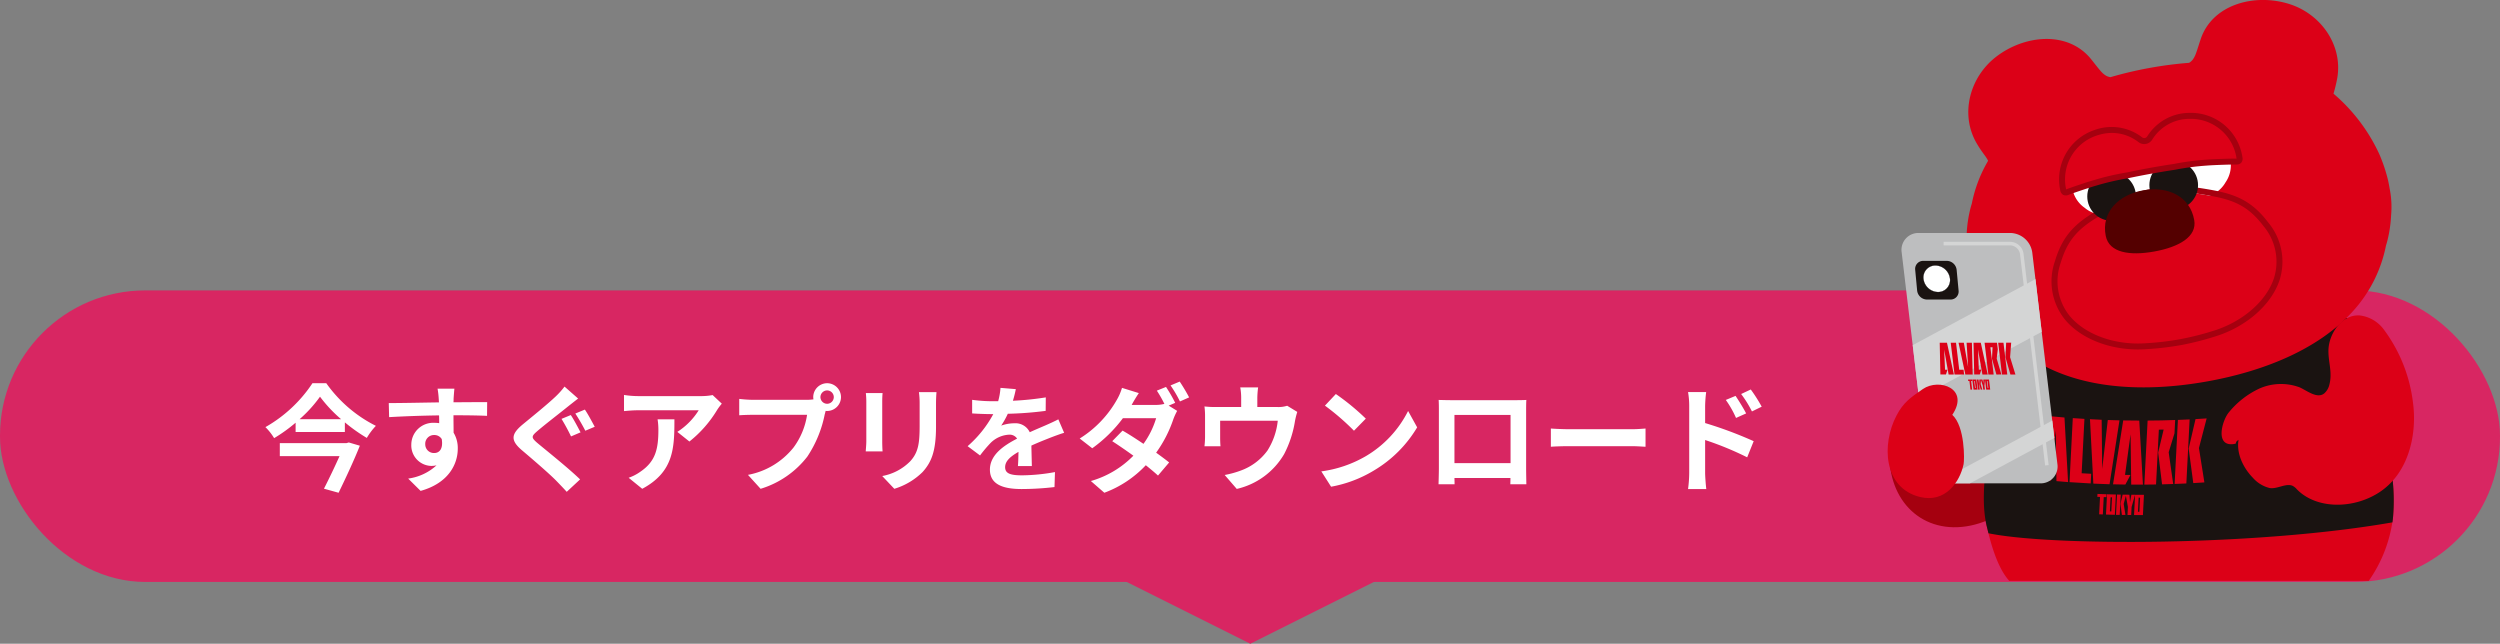 <svg xmlns="http://www.w3.org/2000/svg" width="430.431" height="110.833" viewBox="0 0 430.431 110.833">
  <rect x="0" y="0" width="430.431" height="110.833" fill="#808080" stroke="none"/>
  <g id="hd_about02" transform="translate(-468 -4791)">
    <g id="组_26920" data-name="组 26920" transform="translate(-75 -60)">
      <rect id="矩形_28499" data-name="矩形 28499" width="430.431" height="50.196" rx="25" transform="translate(543 4901)" fill="#d82662"/>
      <path id="路径_117345" data-name="路径 117345" d="M-115.54-6.74H-127V-4.5h10.28c-.78,1.74-1.8,3.88-2.68,5.6l2.52.7c1.24-2.54,2.68-5.64,3.66-8.1l-1.9-.56Zm-8.06-4.12a22.712,22.712,0,0,0,3.52-3.88,23.836,23.836,0,0,0,3.64,3.88Zm2.22-6.2a23.8,23.8,0,0,1-8.1,7.56,9.341,9.341,0,0,1,1.5,1.9,27.109,27.109,0,0,0,3.7-2.66v1.6h8.48v-1.66a28.486,28.486,0,0,0,3.78,2.68,11.3,11.3,0,0,1,1.56-2.08A23.16,23.16,0,0,1-119-17.06Zm24.44.94h-2.9a14.513,14.513,0,0,1,.2,1.74c.02.16.02.36.04.62-2.72.04-6.36.12-8.64.12l.06,2.42c2.46-.14,5.58-.26,8.6-.3.02.44.02.9.02,1.34a5.19,5.19,0,0,0-.8-.06,3.772,3.772,0,0,0-4,3.74,3.529,3.529,0,0,0,3.44,3.68,4.276,4.276,0,0,0,.9-.1A8.987,8.987,0,0,1-104.9-.64l2.14,2.12c4.88-1.36,6.4-4.68,6.4-7.28a5.09,5.09,0,0,0-.72-2.74c0-.88-.02-1.98-.02-3,2.72,0,4.58.04,5.78.1l.02-2.36c-1.04-.02-3.78.02-5.8.02.02-.24.02-.46.02-.62C-97.06-14.72-96.98-15.8-96.94-16.12Zm-5.02,9.58a1.506,1.506,0,0,1,1.54-1.6,1.475,1.475,0,0,1,1.3.7c.28,1.76-.46,2.4-1.3,2.4A1.493,1.493,0,0,1-101.96-6.54Zm25.06-5.04-1.6.66A34.25,34.25,0,0,1-76.86-7.9l1.64-.7C-75.6-9.32-76.38-10.82-76.9-11.58Zm2.42-.94-1.64.68A33.523,33.523,0,0,1-74.4-8.88l1.62-.68C-73.18-10.3-73.96-11.78-74.48-12.52Zm-1.16-1.9-2.34-2.06a13.565,13.565,0,0,1-1.52,1.7c-1.36,1.3-4.1,3.52-5.66,4.8-2.02,1.68-2.16,2.74-.18,4.44,1.84,1.56,4.76,4.06,5.98,5.32.58.6,1.2,1.24,1.76,1.86L-75.3-.5c-2.04-1.98-5.82-4.98-7.32-6.24-1.1-.94-1.12-1.16-.04-2.08,1.32-1.14,3.98-3.18,5.26-4.22C-76.92-13.42-76.26-13.94-75.64-14.42Zm24.74.88-1.58-1.48a10.314,10.314,0,0,1-2.04.18H-65.3a15.856,15.856,0,0,1-2.44-.2v2.78c.94-.08,1.6-.14,2.44-.14h10.42a11.894,11.894,0,0,1-3.68,3.72l2.08,1.66a20.37,20.37,0,0,0,4.8-5.48A10.07,10.07,0,0,1-50.9-13.54Zm-8.16,2.7h-2.9a11.087,11.087,0,0,1,.14,1.8c0,3.28-.48,5.4-3.02,7.16a7.9,7.9,0,0,1-2.1,1.1l2.34,1.9C-59.16-1.8-59.06-5.88-59.06-10.84Zm25.14-3.82a1.161,1.161,0,0,1,1.16-1.16,1.157,1.157,0,0,1,1.14,1.16,1.153,1.153,0,0,1-1.14,1.14A1.157,1.157,0,0,1-33.92-14.66Zm-1.24,0a2.215,2.215,0,0,0,.04.38,8.63,8.63,0,0,1-1.14.08h-9.26a22.269,22.269,0,0,1-2.38-.16v2.82c.5-.04,1.46-.08,2.38-.08h9.3a12.568,12.568,0,0,1-2.34,5.64,13.111,13.111,0,0,1-7.84,4.7l2.18,2.4a16.063,16.063,0,0,0,8.04-5.54,20.189,20.189,0,0,0,3-7.28c.06-.18.1-.38.16-.6a1.14,1.14,0,0,0,.26.02,2.4,2.4,0,0,0,2.38-2.38,2.4,2.4,0,0,0-2.38-2.4A2.407,2.407,0,0,0-35.16-14.66Zm21.22-.86h-3.02a14.109,14.109,0,0,1,.12,2v3.8c0,3.12-.26,4.62-1.64,6.12a9.048,9.048,0,0,1-4.8,2.52l2.08,2.2a11.776,11.776,0,0,0,4.86-2.88c1.48-1.64,2.32-3.5,2.32-7.8v-3.96C-14.02-14.32-13.98-14.96-13.94-15.52Zm-9.28.16H-26.1a14.2,14.2,0,0,1,.08,1.54v6.74c0,.6-.08,1.38-.1,1.76h2.9c-.04-.46-.06-1.24-.06-1.74v-6.76C-23.28-14.46-23.26-14.9-23.22-15.36Zm22.94-.68-2.64-.22a11.119,11.119,0,0,1-.4,2.3h-.96A26.023,26.023,0,0,1-7.8-14.2v2.34c1.1.08,2.56.12,3.38.12h.26A19.628,19.628,0,0,1-8.58-6.22l2.14,1.6a23.027,23.027,0,0,1,1.86-2.2A4.872,4.872,0,0,1-1.46-8.2a1.539,1.539,0,0,1,1.4.68C-2.34-6.34-4.74-4.74-4.74-2.18-4.74.4-2.42,1.16.72,1.16A50.031,50.031,0,0,0,6.38.82l.08-2.58A32.718,32.718,0,0,1,.78-1.2c-1.96,0-2.9-.3-2.9-1.4,0-1,.8-1.78,2.3-2.64C.16-4.36.14-3.4.08-2.8h2.4c-.02-.92-.06-2.4-.08-3.52,1.22-.56,2.36-1,3.26-1.36.68-.26,1.74-.66,2.38-.84l-1-2.32c-.74.38-1.44.7-2.22,1.04-.82.36-1.66.7-2.7,1.18A2.708,2.708,0,0,0-.54-10.16a6.777,6.777,0,0,0-2.26.4A13.964,13.964,0,0,0-1.66-11.8a59.578,59.578,0,0,0,6.52-.5l.02-2.32a50.633,50.633,0,0,1-5.66.58A19.134,19.134,0,0,0-.28-16.04Zm25.86-.38L24-15.78a20.593,20.593,0,0,1,1.3,2.28,6.3,6.3,0,0,1-1.56.18H19.66c.24-.44.76-1.34,1.24-2.04l-2.9-.9a9.05,9.05,0,0,1-.9,2.08,18.662,18.662,0,0,1-6.38,6.64l2.16,1.68a24.055,24.055,0,0,0,5.28-5.18h5.72A14.776,14.776,0,0,1,21.7-6.62c-1.28-.86-2.54-1.68-3.6-2.28L16.32-7.08c1.02.66,2.34,1.56,3.64,2.5A16.61,16.61,0,0,1,12.64-.22L14.96,1.8A18.733,18.733,0,0,0,22.1-2.94c.82.66,1.56,1.28,2.1,1.78l1.92-2.26c-.6-.48-1.38-1.06-2.24-1.68a21.643,21.643,0,0,0,2.96-5.76,10.72,10.72,0,0,1,.66-1.44l-1.46-.9,1.12-.48A25.424,25.424,0,0,0,25.58-16.42Zm2.36-.92-1.58.66a21.2,21.2,0,0,1,1.62,2.76l1.58-.7A31.281,31.281,0,0,0,27.94-17.34Zm13.5,1H38.36a9.882,9.882,0,0,1,.16,1.84v1.54H34.24a16.592,16.592,0,0,1-2.04-.1,12.77,12.77,0,0,1,.1,1.72v3.46a15.169,15.169,0,0,1-.1,1.68h2.76c-.04-.4-.06-1.02-.06-1.48V-10.6h9.92a11.874,11.874,0,0,1-1.78,5.14A9.79,9.79,0,0,1,38.5-2.04a16.288,16.288,0,0,1-2.82.78l2.08,2.4a12.71,12.71,0,0,0,8.16-6,18.626,18.626,0,0,0,1.86-5.66,13.355,13.355,0,0,1,.4-1.6l-1.74-1.06a4.866,4.866,0,0,1-1.66.22H41.3V-14.5A14.536,14.536,0,0,1,41.44-16.34ZM54.82-15.2l-1.88,2a41.585,41.585,0,0,1,5,4.32l2.04-2.08A40.394,40.394,0,0,0,54.82-15.2ZM52.32-1.88,54,.76a21.659,21.659,0,0,0,7.42-2.82,21.267,21.267,0,0,0,7.4-7.4l-1.56-2.82A18.832,18.832,0,0,1,59.98-4.5,20.614,20.614,0,0,1,52.32-1.88Zm20.2-12.3c.04.56.04,1.38.04,1.94v9.78c0,.96-.06,2.7-.06,2.8h2.76c0-.06,0-.52-.02-1.08h9.64c0,.58-.02,1.04-.02,1.08h2.76c0-.08-.04-2-.04-2.78v-9.8c0-.6,0-1.34.04-1.94-.72.04-1.48.04-1.98.04h-11C74.1-14.14,73.34-14.16,72.52-14.18Zm2.72,2.58H84.9v8.3H75.24Zm16.6,2.34v3.14c.74-.06,2.08-.1,3.22-.1H105.8c.84,0,1.86.08,2.34.1V-9.26c-.52.04-1.4.12-2.34.12H95.06C94.02-9.14,92.56-9.2,91.84-9.26Zm31.8-5.62-1.68.7a17.134,17.134,0,0,1,1.76,3.1l1.74-.78C125-12.76,124.2-14.04,123.64-14.88Zm2.62-1.1-1.66.78a18.726,18.726,0,0,1,1.86,3l1.68-.82A26.486,26.486,0,0,0,126.26-15.98ZM115.66-1.62a21.657,21.657,0,0,1-.2,2.78h3.14c-.1-.82-.2-2.22-.2-2.78V-7.28a53.58,53.58,0,0,1,7.24,2.98l1.12-2.78a69.579,69.579,0,0,0-8.36-3.12v-2.92a21.75,21.75,0,0,1,.18-2.42h-3.12a14.113,14.113,0,0,1,.2,2.42Z" transform="translate(718.176 4934.039)" fill="#fff"/>
      <path id="多边形_11" data-name="多边形 11" d="M23.273,0,46.545,11.636H0Z" transform="translate(781.545 4961.833) rotate(180)" fill="#d82662"/>
    </g>
    <g id="组_26871" data-name="组 26871" transform="translate(545.838 4320.978)">
      <path id="路径_111360" data-name="路径 111360" d="M331.367,539.3H273.811q-.14.379-.252.77A137.677,137.677,0,0,0,268.4,565.2c-.3,3.3-.563,6.893.261,10.143.283,1.118,1.425,6.571,3.828,9.191h61.891A23.8,23.8,0,0,0,338.57,573.5a33.43,33.43,0,0,0-.081-6.384C338.247,557.261,334.733,546.981,331.367,539.3Z" transform="translate(-4.386 -14.507)" fill="#dc0017"/>
      <path id="路径_111361" data-name="路径 111361" d="M276.589,559.479c-1.169,8.867-8.581,16.679-16.555,17.449s-13.49-5.793-12.322-14.659,12.046-14.067,20.021-14.837S277.757,550.613,276.589,559.479Z" transform="translate(-0.082 -16.189)" fill="#a5000f"/>
      <path id="路径_111362" data-name="路径 111362" d="M338.456,574.464c.046-.323.086-.646.114-.968a33.43,33.43,0,0,0-.081-6.384c-.242-9.851-3.755-20.13-7.122-27.809H273.811q-.14.379-.252.77A137.677,137.677,0,0,0,268.4,565.2c-.3,3.3-.563,6.893.261,10.143.051.2.132.551.243,1C279.641,578.565,314.983,578.58,338.456,574.464Z" transform="translate(-4.386 -14.507)" fill="#1a1311"/>
      <g id="组_26858" data-name="组 26858" transform="translate(247.162 470.022)">
        <g id="组_26811" data-name="组 26811" transform="translate(13.548)">
          <path id="路径_111363" data-name="路径 111363" d="M337.232,502.746c-.022-.121-.047-.239-.07-.359-.075-.459-.162-.916-.265-1.37a27.914,27.914,0,0,0-1.5-4.465,30.334,30.334,0,0,0-7.882-10.4,25.373,25.373,0,0,0,.648-2.7c.97-5.665-2.822-11.058-8.34-12.765-5.974-1.848-13.21.112-15.195,6.129-.375,1.135-.6,1.9-.827,2.485a3.83,3.83,0,0,1-.561,1.037,2.283,2.283,0,0,1-.587.5,66.522,66.522,0,0,0-6.74.871,65.692,65.692,0,0,0-6.8,1.6,2.318,2.318,0,0,1-.787-.27,3.824,3.824,0,0,1-.889-.775c-.416-.465-.9-1.106-1.645-2.038-3.966-4.94-11.431-4.241-16.378-.417-4.571,3.532-6.233,9.912-3.341,14.878.971,1.667,1.671,2.316,1.971,3.027a23.465,23.465,0,0,0-2.8,7.352c-.063.214-.133.428-.189.642a22.089,22.089,0,0,0-.7,4.616,16,16,0,0,0,.2,4.313c.022.121.047.24.07.359q.113.69.266,1.37a24.192,24.192,0,0,0,1.5,4.465c6.959,15.689,24.331,17.581,39.483,14.841,9.274-1.678,18.824-5.31,24.872-11.948a23.573,23.573,0,0,0,5.8-11.407c.063-.214.132-.428.188-.642a22.028,22.028,0,0,0,.7-4.616A15.931,15.931,0,0,0,337.232,502.746Z" transform="translate(-264.298 -470.022)" fill="#dc0017"/>
        </g>
        <g id="组_26824" data-name="组 26824" transform="translate(25.955 71.631)">
          <g id="组_26812" data-name="组 26812" transform="translate(16.465 13.553)">
            <path id="路径_111364" data-name="路径 111364" d="M301,577.768c-.072,1.4-.108,2.1-.179,3.492.611,0,.917,0,1.528,0,.072-1.4.108-2.1.179-3.491C301.914,577.769,301.609,577.77,301,577.768Zm.739,2.929h-.251l.124-2.426h.251Z" transform="translate(-300.818 -577.766)" fill="#dc0017"/>
          </g>
          <g id="组_26813" data-name="组 26813" transform="translate(12.85 0.752)">
            <path id="路径_111365" data-name="路径 111365" d="M300.766,561.606c.251,4.412.376,6.617.627,11.025-.806,0-1.21,0-2.015,0-.047-3.464-.07-5.2-.116-8.661-.38,2.795-.569,4.192-.95,6.986.375.006.561.007.936.011l-.88,1.653c-.849-.012-1.274-.02-2.123-.043.7-4.4,1.053-6.6,1.755-11C299.106,561.6,299.659,561.6,300.766,561.606Z" transform="translate(-296.245 -561.575)" fill="#dc0017"/>
          </g>
          <g id="组_26814" data-name="组 26814">
            <path id="路径_111366" data-name="路径 111366" d="M283.1,571.828c-.045-3.481-.067-5.222-.112-8.7-.379,2.777-.568,4.164-.946,6.94.372.035.558.051.93.084l-.874,1.592c-.844-.078-1.266-.119-2.109-.208l1.746-10.906c1.1.107,1.648.157,2.749.246.247,4.449.372,6.673.62,11.118C284.306,571.929,283.9,571.9,283.1,571.828Z" transform="translate(-279.992 -560.624)" fill="#dc0017"/>
          </g>
          <g id="组_26815" data-name="组 26815" transform="translate(5.358 0.355)">
            <path id="路径_111367" data-name="路径 111367" d="M290.414,572.322c-1.459-.073-2.188-.117-3.645-.222.226-4.411.339-6.616.564-11.027.8.058,1.2.085,2,.133h.006c-.193,3.745-.289,5.618-.482,9.363.655.039.984.058,1.64.09Z" transform="translate(-286.769 -561.073)" fill="#dc0017"/>
          </g>
          <g id="组_26816" data-name="组 26816" transform="translate(8.881 0.542)">
            <path id="路径_111368" data-name="路径 111368" d="M291.225,561.31c.8.043,1.206.062,2.011.1.038,3.391.057,5.087.095,8.478.385-3.374.577-5.062.962-8.437.8.028,1.207.04,2.013.059-.684,4.4-1.026,6.6-1.71,11-1.117-.034-1.676-.055-2.792-.108C291.573,567.961,291.457,565.745,291.225,561.31Z" transform="translate(-291.225 -561.31)" fill="#dc0017"/>
          </g>
          <g id="组_26817" data-name="组 26817" transform="translate(10.145 13.408)">
            <path id="路径_111369" data-name="路径 111369" d="M294.393,578.144l-.466-.016c-.061,1.2-.092,1.793-.153,2.988l-.637-.024c.062-1.2.092-1.793.153-2.988l-.466-.019.026-.5c.627.026.941.038,1.569.058Z" transform="translate(-292.824 -577.583)" fill="#dc0017"/>
          </g>
          <g id="组_26818" data-name="组 26818" transform="translate(13.363 13.515)">
            <path id="路径_111370" data-name="路径 111370" d="M297.531,581.224l-.637-.013c.071-1.4.107-2.1.179-3.492.255.005.383.009.638.013C297.639,579.129,297.6,579.827,297.531,581.224Z" transform="translate(-296.894 -577.719)" fill="#dc0017"/>
          </g>
          <g id="组_26819" data-name="组 26819" transform="translate(14.127 13.534)">
            <path id="路径_111371" data-name="路径 111371" d="M299.713,581.252l-.639-.006.071-1.377c-.14-.78-.209-1.17-.349-1.951l-.376,1.421.3,1.9-.606-.008c-.1-.762-.151-1.143-.251-1.905.149-.635.224-.952.373-1.588l.532.008h0l.638.007c.04.529.06.793.1,1.322l.235-1.32c.255,0,.383,0,.639,0-.239.845-.357,1.267-.6,2.112C299.754,580.425,299.74,580.7,299.713,581.252Z" transform="translate(-297.861 -577.742)" fill="#dc0017"/>
          </g>
          <g id="组_26820" data-name="组 26820" transform="translate(18.24 0.685)">
            <path id="路径_111372" data-name="路径 111372" d="M306.115,572.566c-.269-2.192-.4-3.287-.671-5.481.377-1.58.565-2.37.942-3.952l-.823.017-.483,9.438c-.806.014-1.21.019-2.017.024l.565-11.026c1.9-.011,2.846-.03,4.745-.1l-.118,2.291-1,3.26c.311,2.188.466,3.282.777,5.467C307.263,572.536,306.88,572.547,306.115,572.566Z" transform="translate(-303.063 -561.49)" fill="#dc0017"/>
          </g>
          <g id="组_26821" data-name="组 26821" transform="translate(23.456 0.579)">
            <path id="路径_111373" data-name="路径 111373" d="M311.678,572.384c-.807.04-1.21.058-2.018.088.226-4.411.339-6.616.565-11.027.807-.03,1.21-.047,2.018-.088Z" transform="translate(-309.66 -561.357)" fill="#dc0017"/>
          </g>
          <g id="组_26822" data-name="组 26822" transform="translate(25.873 0.409)">
            <path id="路径_111374" data-name="路径 111374" d="M313.512,572.275c-.318-2.374-.477-3.562-.794-5.939.472-2.03.708-3.045,1.18-5.077.767-.043,1.15-.066,1.917-.118-.53,2.041-.8,3.06-1.327,5.1.374,2.369.561,3.552.936,5.918C314.66,572.208,314.277,572.232,313.512,572.275Z" transform="translate(-312.718 -561.141)" fill="#dc0017"/>
          </g>
          <g id="组_26823" data-name="组 26823" transform="translate(11.639 13.469)">
            <path id="路径_111375" data-name="路径 111375" d="M294.892,577.66l-.179,3.492c.61.019.916.028,1.526.042.072-1.4.108-2.1.179-3.491C295.807,577.688,295.5,577.68,294.892,577.66Zm.738,2.954-.251-.006.124-2.426.251.006Z" transform="translate(-294.713 -577.66)" fill="#dc0017"/>
          </g>
        </g>
        <g id="组_26843" data-name="组 26843" transform="translate(2.395 19.431)">
          <g id="组_26825" data-name="组 26825" transform="translate(0 20.681)">
            <path id="路径_111376" data-name="路径 111376" d="M274.1,563.865h-15.81a3.9,3.9,0,0,1-3.749-3.336l-4.329-36.434a2.9,2.9,0,0,1,2.924-3.336h15.81a3.9,3.9,0,0,1,3.749,3.336l4.329,36.434A2.894,2.894,0,0,1,274.1,563.865Z" transform="translate(-250.192 -520.758)" fill="#bdbebf"/>
          </g>
          <g id="组_26826" data-name="组 26826" transform="translate(1.924 28.62)">
            <path id="路径_111377" data-name="路径 111377" d="M273.757,530.8l-21.132,11.377,1.078,9.077,21.132-11.377Z" transform="translate(-252.625 -530.799)" fill="#d4d5d5"/>
          </g>
          <g id="组_26828" data-name="组 26828" transform="translate(6.552 52.981)">
            <g id="组_26827" data-name="组 26827">
              <path id="路径_111378" data-name="路径 111378" d="M277.877,561.612l-19.4,10.443a3.6,3.6,0,0,0,1.551.364H263.7l14.53-7.822Z" transform="translate(-258.479 -561.612)" fill="#d4d5d5"/>
            </g>
          </g>
          <g id="组_26829" data-name="组 26829" transform="translate(2.341 25.483)">
            <path id="路径_111379" data-name="路径 111379" d="M259.231,533.492H255.18a1.735,1.735,0,0,1-1.685-1.54l-.336-3.581a1.382,1.382,0,0,1,1.4-1.539h4.051a1.734,1.734,0,0,1,1.685,1.539l.336,3.581A1.383,1.383,0,0,1,259.231,533.492Z" transform="translate(-253.152 -526.832)" fill="#1a1311"/>
          </g>
          <g id="组_26830" data-name="组 26830" transform="translate(3.738 26.254)">
            <path id="路径_111380" data-name="路径 111380" d="M257.46,532.411h0a2.579,2.579,0,0,1-2.506-2.291h0a2.056,2.056,0,0,1,2.076-2.29h0a2.579,2.579,0,0,1,2.505,2.29h0A2.056,2.056,0,0,1,257.46,532.411Z" transform="translate(-254.925 -527.811)" fill="#fff"/>
            <path id="路径_111381" data-name="路径 111381" d="M257.455,532.424a2.593,2.593,0,0,1-2.524-2.308,2.074,2.074,0,0,1,2.094-2.31,2.592,2.592,0,0,1,2.524,2.307,2.074,2.074,0,0,1-2.094,2.311Zm-.431-4.582a2.047,2.047,0,0,0-1.537.663,2.071,2.071,0,0,0-.52,1.607,2.556,2.556,0,0,0,2.488,2.275,2.048,2.048,0,0,0,1.537-.663,2.068,2.068,0,0,0,.52-1.608A2.555,2.555,0,0,0,257.024,527.842Z" transform="translate(-254.92 -527.806)" fill="#070304"/>
          </g>
          <g id="组_26831" data-name="组 26831" transform="translate(7.241 22.206)">
            <path id="路径_111382" data-name="路径 111382" d="M276.828,561.193,272.5,524.759a1.769,1.769,0,0,0-1.631-1.463H259.35v-.61h11.519a2.355,2.355,0,0,1,2.236,2l4.329,36.435Z" transform="translate(-259.35 -522.686)" fill="#d4d5d5"/>
          </g>
          <g id="组_26842" data-name="组 26842" transform="translate(25.852)">
            <g id="组_26832" data-name="组 26832" transform="translate(3.483 3.208)">
              <path id="路径_111383" data-name="路径 111383" d="M308.143,498.677c-4.782.344-4.944,3.185-7.825,3.706s-4.029-2.083-8.628-.731a6.1,6.1,0,0,0-4.3,6.966,5.153,5.153,0,0,0,2.1,3.181,5.235,5.235,0,0,0,4.537,1.074c2.236-.4,2.96-2.128,7.644-2.976s5.967.514,8.2.109a5.236,5.236,0,0,0,3.872-2.595,5.155,5.155,0,0,0,.855-3.716A6.1,6.1,0,0,0,308.143,498.677Z" transform="translate(-287.296 -498.657)" fill="#fff"/>
            </g>
            <path id="路径_111384" data-name="路径 111384" d="M305.118,537.218a48.135,48.135,0,0,0,5.657-1.4c5.149-1.528,9.332-5.117,10.658-9.142a9.513,9.513,0,0,0-1.8-8.952c-3.112-4.128-6.119-4.773-11.167-5.557a24.521,24.521,0,0,0-15.243,2.757c-4.453,2.5-7.043,4.16-8.512,9.117a9.515,9.515,0,0,0,1.447,9.016c2.652,3.306,7.827,5.2,13.185,4.83A47.74,47.74,0,0,0,305.118,537.218Z" transform="translate(-283.163 -498.221)" fill="#dc0017"/>
            <g id="组_26834" data-name="组 26834" transform="translate(0 12.648)">
              <g id="组_26833" data-name="组 26833">
                <path id="路径_111385" data-name="路径 111385" d="M305.337,537.9l-.308.054a49.37,49.37,0,0,1-5.891.681c-5.684.395-11.2-1.652-14.055-5.211a10.5,10.5,0,0,1-1.63-9.949c1.579-5.326,4.446-7.163,8.993-9.719a25.538,25.538,0,0,1,15.9-2.876c5.155.8,8.483,1.517,11.827,5.953a10.494,10.494,0,0,1,1.958,9.889c-1.427,4.334-5.878,8.183-11.34,9.8A50.534,50.534,0,0,1,305.337,537.9Zm-.491-.954a48.147,48.147,0,0,0,5.657-1.4c5.149-1.528,9.332-5.117,10.658-9.142a9.513,9.513,0,0,0-1.8-8.952c-3.112-4.128-6.119-4.773-11.167-5.557a24.521,24.521,0,0,0-15.243,2.757c-4.453,2.5-7.043,4.16-8.512,9.117a9.515,9.515,0,0,0,1.447,9.016c2.652,3.306,7.827,5.2,13.185,4.83A47.74,47.74,0,0,0,304.846,536.946Z" transform="translate(-282.891 -510.597)" fill="#a5000f"/>
              </g>
            </g>
            <g id="组_26837" data-name="组 26837" transform="translate(6.124 8.268)">
              <g id="组_26835" data-name="组 26835" transform="translate(0 1.934)">
                <circle id="椭圆_1" data-name="椭圆 1" cx="4.19" cy="4.19" r="4.19" fill="#1a1311"/>
              </g>
              <g id="组_26836" data-name="组 26836" transform="translate(10.692)">
                <circle id="椭圆_2" data-name="椭圆 2" cx="4.19" cy="4.19" r="4.19" fill="#1a1311"/>
              </g>
            </g>
            <g id="组_26840" data-name="组 26840" transform="translate(1.295)">
              <g id="组_26838" data-name="组 26838" transform="translate(0.512 0.512)">
                <path id="路径_111386" data-name="路径 111386" d="M286.134,508.355c.449-.183,3.435-1.209,4.755-1.586a43.579,43.579,0,0,1,5.485-1.271c1.293-.275,2.752-.56,4.052-.795s2.766-.48,4.074-.675a43.64,43.64,0,0,1,5.582-.731c1.369-.109,4.525-.194,5.009-.18.516.017.69-.172.6-.659a8.421,8.421,0,0,0-8.557-7.21,8.089,8.089,0,0,0-6.907,3.831,1.108,1.108,0,0,1-1.595.289,8.093,8.093,0,0,0-7.811-1.169,8.423,8.423,0,0,0-5.488,9.751C285.427,508.436,285.655,508.551,286.134,508.355Z" transform="translate(-285.177 -495.247)" fill="#dc0017"/>
              </g>
              <g id="组_26839" data-name="组 26839">
                <path id="路径_111387" data-name="路径 111387" d="M315.31,503.472a1.683,1.683,0,0,1-.37.022c-.466-.014-3.589.07-4.952.179a43.346,43.346,0,0,0-5.518.721c-1.293.194-2.726.432-4.069.674l-.039.007c-1.343.243-2.769.523-4.018.788a43.941,43.941,0,0,0-5.451,1.263c-1.316.376-4.27,1.391-4.7,1.568a1.171,1.171,0,0,1-.992.024,1.115,1.115,0,0,1-.5-.811,8.96,8.96,0,0,1,5.824-10.327,8.612,8.612,0,0,1,8.286,1.24.594.594,0,0,0,.859-.155,8.61,8.61,0,0,1,7.326-4.064,8.959,8.959,0,0,1,9.072,7.633,1.115,1.115,0,0,1-.187.935A.953.953,0,0,1,315.31,503.472Zm-23.068-5.293a9.151,9.151,0,0,0-1.382.368,7.953,7.953,0,0,0-5.155,9.174c0,.021.008.04.012.056.024-.008.052-.018.086-.032h0c.444-.181,3.466-1.221,4.808-1.6a44.366,44.366,0,0,1,5.55-1.286c1.228-.262,2.665-.544,4.018-.788l.04-.007c1.353-.245,2.8-.485,4.069-.674a44.274,44.274,0,0,1,5.617-.735c1.391-.111,4.587-.2,5.066-.181.036,0,.067,0,.092,0,0-.017,0-.035-.009-.056a7.952,7.952,0,0,0-8.04-6.787,7.538,7.538,0,0,0-6.489,3.6,1.619,1.619,0,0,1-2.328.421A7.46,7.46,0,0,0,292.242,498.179Z" transform="translate(-284.529 -494.599)" fill="#a5000f"/>
              </g>
            </g>
            <g id="组_26841" data-name="组 26841" transform="translate(9.172 13.162)">
              <path id="路径_111388" data-name="路径 111388" d="M309.855,516.523c.527,2.91-2.675,4.676-6.88,5.436s-7.767.218-8.349-2.682c-.822-4.1,2.237-7.1,6.443-7.856S309.112,512.411,309.855,516.523Z" transform="translate(-294.492 -511.248)" fill="#540000"/>
            </g>
          </g>
        </g>
        <g id="组_26844" data-name="组 26844" transform="translate(57.499 54.302)">
          <path id="路径_111389" data-name="路径 111389" d="M337.028,552.412c-1.3.354-2.959-1.12-4-1.423a9.236,9.236,0,0,0-6.528.265,14.867,14.867,0,0,0-5.457,4.263c-1.131,1.514-2.24,5.736.876,5.346.851-.107.051-.213.886-.725-.406,2.443.911,4.945,2.49,6.549a5.605,5.605,0,0,0,2.872,1.744c1.271.22,2.807-.888,3.947-.382a2.611,2.611,0,0,1,.754.62c3.373,3.424,9.609,3.383,14.017.6,5.292-3.341,6.658-10.176,5.964-15.459a26.306,26.306,0,0,0-5.041-12.684,6.031,6.031,0,0,0-4.1-2.407c-3.152-.243-5.333,3.167-5.422,5.912-.065,2.025.71,3.872.169,5.951a2.854,2.854,0,0,1-.9,1.561A1.491,1.491,0,0,1,337.028,552.412Z" transform="translate(-319.89 -538.706)" fill="#dc0017"/>
        </g>
        <g id="组_26845" data-name="组 26845" transform="translate(0 66.222)">
          <path id="路径_111390" data-name="路径 111390" d="M252.761,573.134c-6.334-1.529-6.678-9.076-4.071-14.032,1.176-2.234,2.354-3.058,4.533-4.556,2.815-1.936,8.105-.088,5.07,4.438,2.2,2.018,2.1,7.771,1.945,8.5C259.58,570.585,257.079,574.177,252.761,573.134Z" transform="translate(-247.162 -553.783)" fill="#dc0017"/>
        </g>
        <g id="组_26846" data-name="组 26846" transform="translate(16.763 65.347)">
          <path id="路径_111391" data-name="路径 111391" d="M268.365,552.676l.207,1.733h.689l-.207-1.733Zm.575,1.454h-.113l-.144-1.2h.113Z" transform="translate(-268.365 -552.676)" fill="#dc0017"/>
        </g>
        <g id="组_26847" data-name="组 26847" transform="translate(14.789 59.007)">
          <path id="路径_111392" data-name="路径 111392" d="M267.117,544.656l1.191,5.474H267.4l-.766-4.3.148,3.471h.422l-.26.825h-.959l-.117-5.474Z" transform="translate(-265.869 -544.656)" fill="#dc0017"/>
        </g>
        <g id="组_26848" data-name="组 26848" transform="translate(8.967 59.007)">
          <path id="路径_111393" data-name="路径 111393" d="M260.035,550.131l-.766-4.3.148,3.472h.422l-.26.825h-.959l-.117-5.474h1.248l1.191,5.474Z" transform="translate(-258.504 -544.657)" fill="#dc0017"/>
        </g>
        <g id="组_26849" data-name="组 26849" transform="translate(10.862 59.007)">
          <path id="路径_111394" data-name="路径 111394" d="M263.206,550.13h-1.651l-.654-5.474h.91l.554,4.648h.742Z" transform="translate(-260.902 -544.657)" fill="#dc0017"/>
        </g>
        <g id="组_26850" data-name="组 26850" transform="translate(12.203 59.007)">
          <path id="路径_111395" data-name="路径 111395" d="M262.6,544.657h.91l.741,4.2-.263-4.2h.91l.137,5.474h-1.262Z" transform="translate(-262.597 -544.657)" fill="#dc0017"/>
        </g>
        <g id="组_26851" data-name="组 26851" transform="translate(13.84 65.347)">
          <path id="路径_111396" data-name="路径 111396" d="M265.406,552.926h-.21l.177,1.484h-.288l-.177-1.484h-.21l-.03-.25h.709Z" transform="translate(-264.667 -552.676)" fill="#dc0017"/>
        </g>
        <g id="组_26852" data-name="组 26852" transform="translate(15.363 65.347)">
          <path id="路径_111397" data-name="路径 111397" d="M267.089,554.409H266.8l-.207-1.733h.288Z" transform="translate(-266.594 -552.676)" fill="#dc0017"/>
        </g>
        <g id="组_26853" data-name="组 26853" transform="translate(15.758 65.347)">
          <path id="路径_111398" data-name="路径 111398" d="M268.086,554.409H267.8l-.082-.684-.318-.966-.052.707.29.943h-.273l-.27-.943.037-.79h.528l.154.656,0-.656h.288L268,553.725Z" transform="translate(-267.094 -552.676)" fill="#dc0017"/>
        </g>
        <g id="组_26854" data-name="组 26854" transform="translate(16.685 59.006)">
          <path id="路径_111399" data-name="路径 111399" d="M270.3,550.13l-.756-2.731.1-1.954h-.371l.56,4.686h-.91l-.654-5.474h2.14l.136,1.138-.186,1.6.8,2.731Z" transform="translate(-268.266 -544.656)" fill="#dc0017"/>
        </g>
        <g id="组_26855" data-name="组 26855" transform="translate(19.037 59.006)">
          <path id="路径_111400" data-name="路径 111400" d="M272.8,550.13h-.91l-.654-5.474h.91Z" transform="translate(-271.241 -544.656)" fill="#dc0017"/>
        </g>
        <g id="组_26856" data-name="组 26856" transform="translate(20.286 59.006)">
          <path id="路径_111401" data-name="路径 111401" d="M273.674,550.13l-.852-2.977.118-2.5h.865l-.184,2.5.917,2.977Z" transform="translate(-272.822 -544.656)" fill="#dc0017"/>
        </g>
        <g id="组_26857" data-name="组 26857" transform="translate(14.584 65.347)">
          <path id="路径_111402" data-name="路径 111402" d="M265.609,552.676l.206,1.734h.689l-.207-1.734Zm.575,1.454h-.113l-.144-1.2h.113Z" transform="translate(-265.609 -552.676)" fill="#dc0017"/>
        </g>
      </g>
    </g>
  </g>
</svg>
